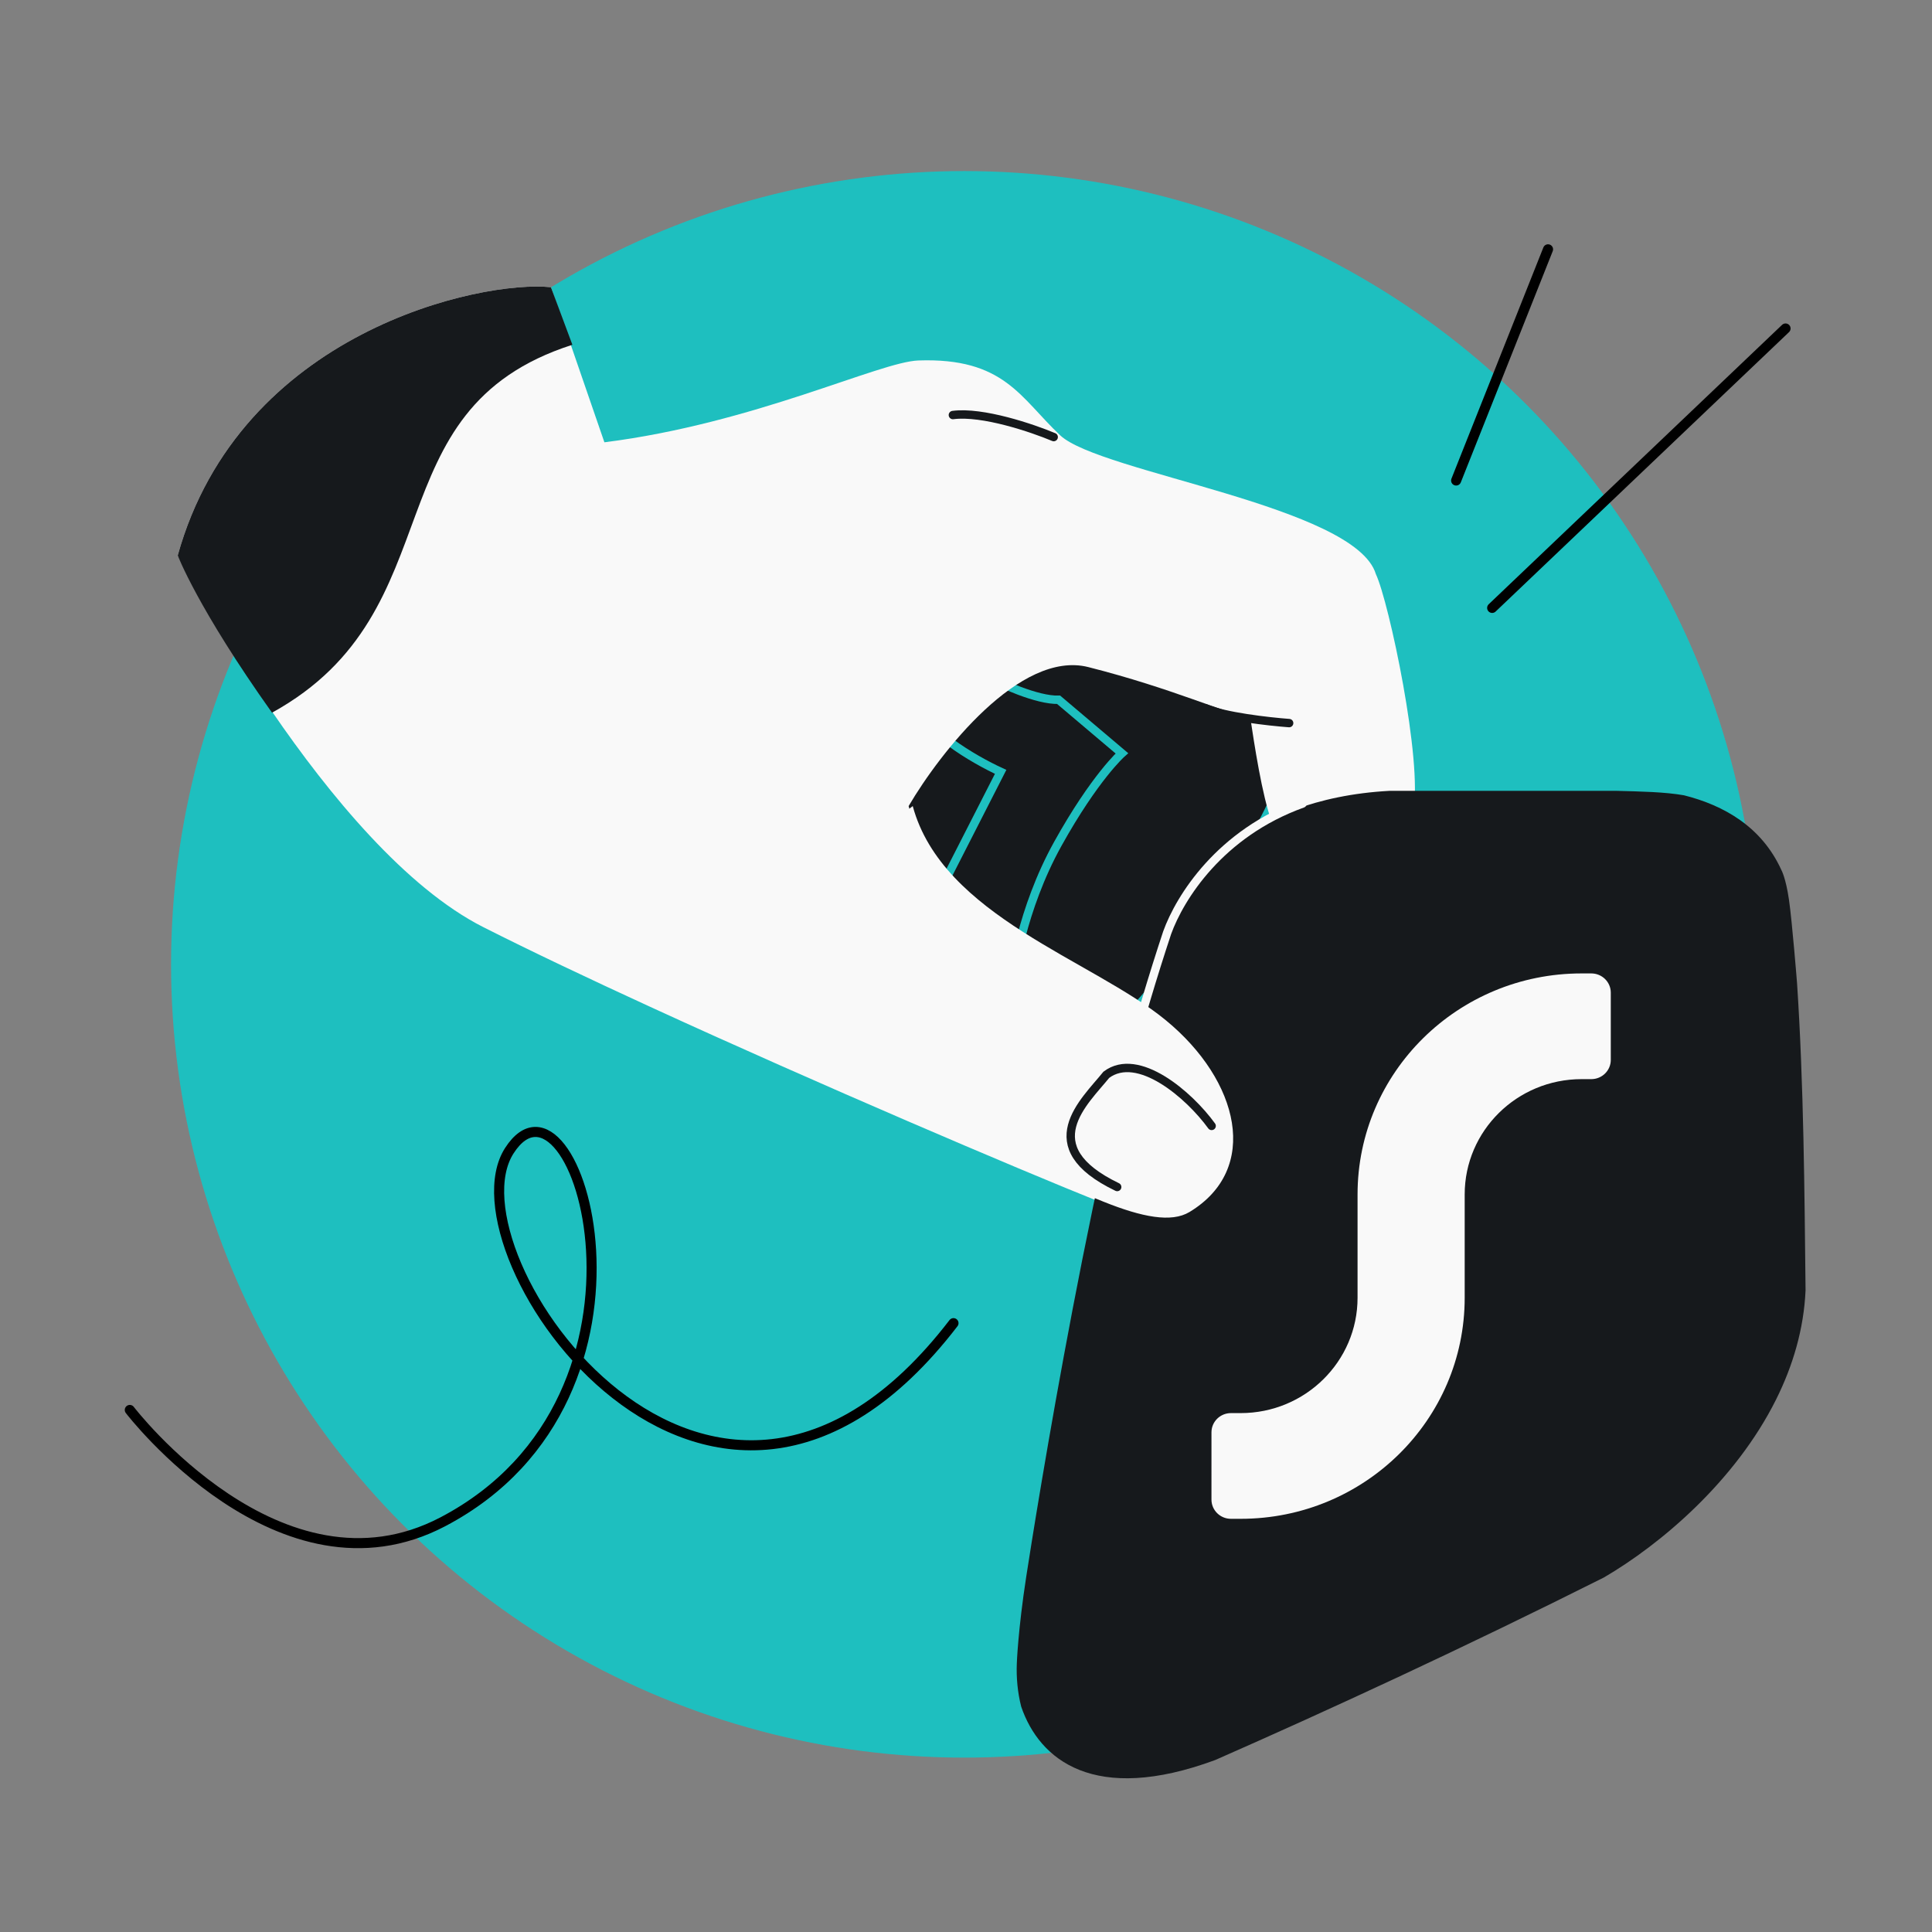 <svg width="384" height="384" viewBox="0 0 384 384" fill="none" xmlns="http://www.w3.org/2000/svg">
<rect x="0" y="0" width="384" height="384" fill="#808080" stroke="none"/>
<g clip-path="url(#clip0_63_654)">
<circle cx="191.671" cy="191.671" r="157.671" fill="#1EBFBF"/>
<path d="M253.696 155.262L253.912 128.557L210.759 117.104L173.928 158.164C175.552 165.049 182.217 180.775 195.882 188.601C212.962 198.383 213.94 209.978 222.916 201.972C232.109 193.773 251.332 163.803 253.696 155.262Z" fill="#16191C"/>
<path d="M195.661 134.152C198.8 135.85 206.143 139.213 210.406 139.083L222.983 149.726C222.983 149.726 217.624 154.448 210.257 167.705C202.89 180.961 201.344 194.3 201.344 194.3L185.055 180.516L198.885 153.41C193.649 151.015 182.979 144.837 182.184 139.277" stroke="#1EBFBF" stroke-width="1.667"/>
<path d="M230.906 202.787C245.511 214.786 249.732 232.373 235.601 240.897C232.006 243.065 226.167 241.917 218.533 238.854C202.132 232.273 162.857 215.554 129.227 200.112C116.973 194.485 105.469 189.028 96.094 184.292C65.155 168.663 35.325 110.395 35.325 110.395C47.697 65.899 95.603 55.622 109.504 57.087L120.129 87.91C149.865 84.165 174.788 71.922 182.523 71.648C199.642 71.042 202.835 79.135 210.739 86.541C218.642 93.948 269.412 100.616 273.463 114.106C276.039 119.52 282.867 151.53 280.869 161.339C278.872 171.148 272.341 182.246 268.093 189.62C265.41 194.278 259.427 202.38 257.287 204.289C249.398 211.325 237.42 201.588 242.122 187.286C243.414 183.357 246.856 174.565 250.47 168.315C251.226 166.39 252.024 164.73 252.818 163.475C250.827 158.196 249.249 147.518 248.495 142.568C243.27 141.74 233.304 136.899 216.324 132.592C202.74 129.147 186.846 149.572 180.597 160.215C186.536 182.129 216.301 190.787 230.906 202.787Z" fill="#F9F9F9"/>
<path d="M35.325 110.395C47.697 65.899 95.603 55.622 109.504 57.087L113.767 68.528C73.279 81.487 91.051 121.288 54.066 141.652C39.256 120.826 35.325 110.395 35.325 110.395Z" fill="#16191C"/>
<path d="M221.233 235.925C204.495 227.87 214.777 218.963 219.076 213.617C225.375 208.886 235.517 217.588 240.006 223.783M209.431 86.872C205.204 85.092 195.277 81.723 189.392 82.492M256.228 143.721C252.195 143.422 243.214 142.411 239.557 140.754M259.655 169.62C258.475 169.22 255.421 167.474 252.645 163.687" stroke="#16191C" stroke-width="1.667" stroke-linecap="round"/>
<path d="M321.199 157.183C326.189 157.312 330.9 157.406 334.701 158.07C342.661 160.068 350.159 164.347 354.057 172.91C354.068 172.929 354.937 174.46 355.571 178.821C356.208 183.21 357.176 195.387 357.176 195.387C358.511 215.61 358.655 236.643 358.869 256.463C358.524 264.221 356.331 271.51 353.005 278.173C344.874 294.463 329.975 307.015 318.771 313.545C291.042 327.457 264.226 339.843 241.526 349.822C217.496 358.695 206.589 349.788 202.972 339.215C202.241 336.337 201.987 333.375 202.099 330.638C202.1 330.613 202.323 324.059 203.982 313.308C205.645 302.536 217.897 224.977 231.055 185.218C234.377 176.032 246.757 158.784 276.208 157.183L321.199 157.183Z" fill="#16191C"/>
<path d="M316.284 193.476C318.422 193.476 320.155 195.186 320.155 197.296L320.155 210.667C320.155 212.777 318.422 214.487 316.283 214.487L314.348 214.487C301.519 214.487 291.119 224.749 291.118 237.409L291.118 257.943C291.118 282.207 271.184 301.876 246.596 301.875L244.66 301.875C242.522 301.875 240.788 300.165 240.788 298.055L240.789 284.684C240.789 282.574 242.522 280.864 244.66 280.864L246.596 280.864C259.425 280.864 269.825 270.602 269.825 257.943L269.825 237.408C269.826 213.145 289.759 193.475 314.348 193.476L316.284 193.476Z" fill="#F9F9F9"/>
<path d="M258.898 159.711C242.467 165.61 234.504 178.408 231.986 185.374C229.192 193.816 226.417 203.074 223.773 212.925" stroke="#F9F9F9" stroke-width="1.667" stroke-linecap="round"/>
<path d="M231.722 202.787C246.327 214.786 250.548 232.373 236.416 240.897C232.821 243.066 226.983 241.918 219.349 238.854C202.948 232.273 163.673 215.555 130.042 200.112L181.413 160.215C187.351 182.129 217.117 190.787 231.722 202.787Z" fill="#F9F9F9"/>
<path d="M222.049 235.927C205.311 227.872 215.593 218.965 219.892 213.619C226.191 208.888 236.333 217.59 240.822 223.785" stroke="#16191C" stroke-width="1.667" stroke-linecap="round"/>
<path d="M25.798 280.238C25.798 280.238 55.753 319.392 88.014 302.469C135.849 277.377 114.359 208.274 101.229 228.713C88.099 249.153 141.231 325.844 189.514 262.988M289.417 95.506L307.685 49.554M296.578 120.826L354.891 65.289" stroke="black" stroke-width="2" stroke-linecap="round" stroke-linejoin="round"/>
</g>
<defs>
<clipPath id="clip0_63_654">
<rect width="384" height="384" fill="white"/>
</clipPath>
</defs>
</svg>
